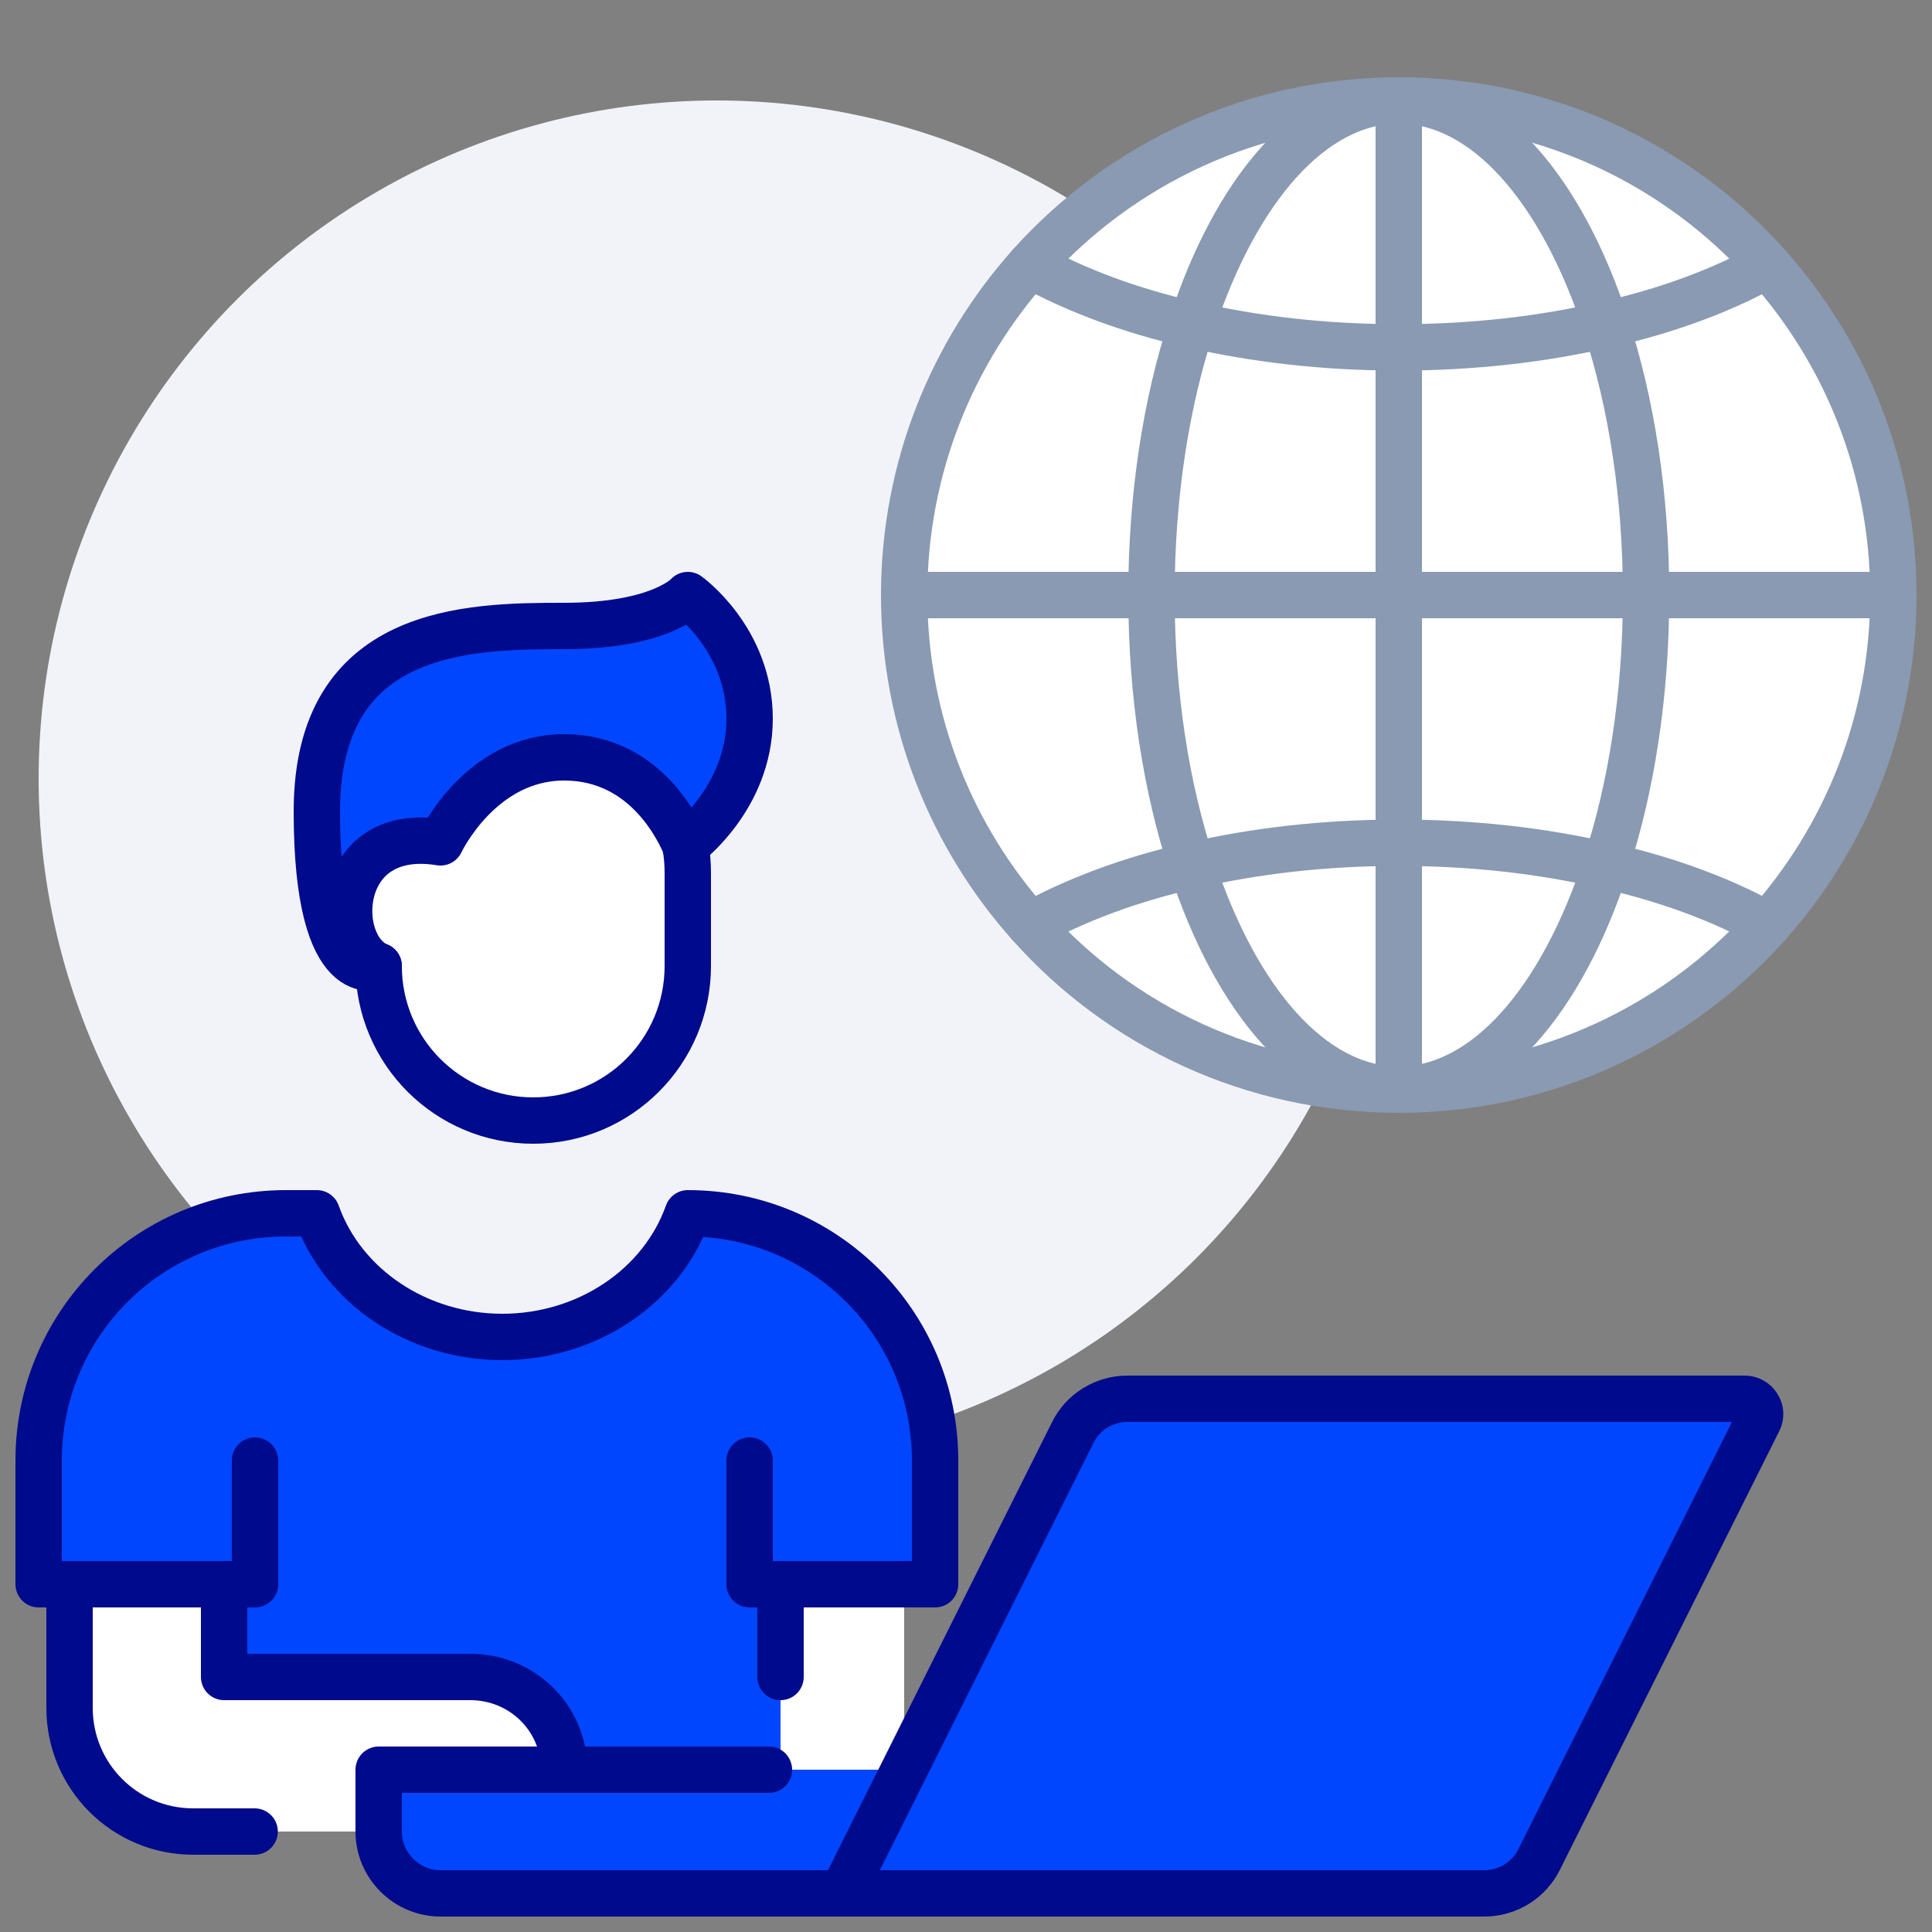 <?xml version="1.0" encoding="UTF-8"?>
<svg xmlns="http://www.w3.org/2000/svg" version="1.1" viewBox="0 0 500 500">
  <rect x="0" y="0" width="500" height="500" fill="#808080" stroke="none"/>
  <defs>
    <style>
      .cls-1 {
        stroke: #899ab2;
      }

      .cls-1, .cls-2 {
        fill: none;
        stroke-linecap: round;
        stroke-linejoin: round;
        stroke-width: 12px;
      }

      .cls-3 {
        fill: #0046ff;
      }

      .cls-4 {
        fill: #fff;
      }

      .cls-2 {
        stroke: #000a8c;
      }

      .cls-5 {
        fill: #f2f3f9;
      }
    </style>
  </defs>
  <!-- Generator: Adobe Illustrator 28.6.0, SVG Export Plug-In . SVG Version: 1.2.0 Build 709)  -->
  <g>
    <g id="Ebene_1">
      <circle class="cls-5" cx="185.5" cy="201.5" r="175.5"/>
      <path class="cls-4" d="M490,154h-64c0-25.8-3.8-49.8-10.4-69.9,16-3.6,30.2-9,41.8-15.4,20.2,22.6,32.6,52.6,32.6,85.4Z"/>
      <path class="cls-4" d="M426,154h64c0,32.8-12.3,62.7-32.6,85.4-11.6-6.5-25.8-11.8-41.8-15.4,6.6-20.1,10.4-44.1,10.4-69.9Z"/>
      <path class="cls-4" d="M362,26c37.9,0,72,16.5,95.4,42.6-11.6,6.5-25.8,11.8-41.8,15.4-11.4-35-31.1-58.1-53.6-58.1Z"/>
      <path class="cls-4" d="M457.4,239.4c-23.4,26.2-57.5,42.6-95.4,42.6,22.5,0,42.2-23.1,53.6-58.1,16,3.6,30.2,9,41.8,15.4Z"/>
      <path class="cls-3" d="M454.9,363.9c.8,1.2.8,2.6.2,3.8l-56.7,113.4c-2.7,5.4-8.2,8.9-14.3,8.9h-166.1l16-32,2-4,41.6-83.2c2.6-5.4,8.2-8.8,14.2-8.8h159.7c1.4,0,2.6.7,3.4,1.9h0Z"/>
      <path class="cls-4" d="M426,154h-64v-64c19.1,0,37.3-2.1,53.6-5.9,6.6,20.1,10.4,44.1,10.4,69.9Z"/>
      <path class="cls-4" d="M362,154h64c0,25.8-3.8,49.8-10.4,69.9-16.3-3.8-34.5-5.9-53.6-5.9v-64Z"/>
      <path class="cls-4" d="M362,26c22.5,0,42.2,23.1,53.6,58.1-16.3,3.8-34.5,5.9-53.6,5.9V26Z"/>
      <path class="cls-4" d="M415.6,223.9c-11.4,35-31.1,58.1-53.6,58.1v-64c19.1,0,37.3,2.1,53.6,5.9Z"/>
      <path class="cls-4" d="M362,218v64c-22.5,0-42.2-23.1-53.6-58.1,16.3-3.8,34.5-5.9,53.6-5.9Z"/>
      <path class="cls-4" d="M362,154v64c-19.1,0-37.3,2.1-53.6,5.9-6.6-20.1-10.4-44.1-10.4-69.9h64Z"/>
      <path class="cls-4" d="M362,90v64h-64c0-25.8,3.8-49.8,10.4-69.9,16.3,3.8,34.5,5.9,53.6,5.9Z"/>
      <path class="cls-4" d="M362,26v64c-19.1,0-37.3-2.1-53.6-5.9,11.4-35,31.1-58.1,53.6-58.1Z"/>
      <path class="cls-4" d="M362,26c-22.5,0-42.2,23.1-53.6,58.1-16-3.6-30.2-9-41.8-15.4,23.4-26.2,57.5-42.6,95.4-42.6Z"/>
      <path class="cls-4" d="M308.4,223.9c11.4,35,31.1,58.1,53.6,58.1-37.9,0-72-16.5-95.4-42.6,11.6-6.5,25.8-11.8,41.8-15.4Z"/>
      <path class="cls-4" d="M308.4,84.1c-6.6,20.1-10.4,44.1-10.4,69.9h-64c0-32.8,12.3-62.7,32.6-85.4,11.6,6.5,25.8,11.8,41.8,15.4Z"/>
      <path class="cls-4" d="M298,154c0,25.8,3.8,49.8,10.4,69.9-16,3.6-30.2,9-41.8,15.4-20.2-22.6-32.6-52.6-32.6-85.4h64Z"/>
      <path class="cls-3" d="M202,410v48h-56c0-13.4-10.9-24-24.3-24h-63.7v-24H10v-32c0-35.4,28.6-64,64-64h8c6.8,19.1,26.2,32,48,32s41.2-12.9,48-32c35.4,0,64,28.6,64,64v32h-40Z"/>
      <path class="cls-4" d="M236,454l-2,4h-32v-48h32v43l2,1Z"/>
      <path class="cls-3" d="M234,458l-16,32h-104c-8.8,0-16-7.2-16-16v-16h136Z"/>
      <path class="cls-3" d="M178,154s16,11.4,16,32-16.6,32.8-16.6,32.8c0,0,0,0,0-.2-1.2-2.6-11-22.6-31.3-22.6s-32,22-32,22c-27.5-4.5-28.4,27-16,32,0,0-16,0-16-40s55.4-48,64-48c25,0,32-8,32-8Z"/>
      <path class="cls-4" d="M178,226v24c0,22.1-17.9,40-40,40s-40-17.9-40-40c-12.4-5-11.5-36.5,16-32,0,0,10.3-22,32-22s30.1,20,31.3,22.6c0,.2,0,.2,0,.2.4,2.3.6,4.7.6,7.2Z"/>
      <path class="cls-4" d="M146,458h-48v16h-48c-17.7,0-32-14.3-32-32v-32h40v24h63.7c13.4,0,24.3,10.6,24.3,24Z"/>
      <g>
        <path class="cls-2" d="M218,490h166.1c6.1,0,11.6-3.4,14.3-8.9l56.7-113.4c.6-1.2.6-2.6-.2-3.8-.7-1.2-2-1.9-3.4-1.9h-159.7c-6,0-11.6,3.4-14.2,8.8l-41.6,83.2-2,4-16,32Z"/>
        <path class="cls-2" d="M218,490h-104c-8.8,0-16-7.2-16-16v-16h101"/>
        <path class="cls-2" d="M177.4,218.8c.4,2.3.6,4.7.6,7.2v24c0,22.1-17.9,40-40,40s-40-17.9-40-40"/>
        <path class="cls-2" d="M18,410v32c0,17.7,14.3,32,32,32h15.9"/>
        <path class="cls-2" d="M58,410v24h63.7c13.4,0,24.3,10.6,24.3,24"/>
        <path class="cls-2" d="M66,378v32H10v-32c0-35.4,28.6-64,64-64h8c6.8,19.1,26.2,32,48,32s41.2-12.9,48-32c35.4,0,64,28.6,64,64v32h-48v-32"/>
        <path class="cls-2" d="M177.4,218.8s16.6-12.2,16.6-32.8-16-32-16-32c0,0-7,8-32,8s-64,.5-64,48,16,40,16,40c-12.4-5-11.5-36.5,16-32,0,0,10.3-22,32-22s30.1,20,31.3,22.6c0,.2,0,.2,0,.2Z"/>
        <path class="cls-2" d="M202,410v24"/>
        <path class="cls-1" d="M490,154c0-32.8-12.3-62.7-32.6-85.4-23.4-26.2-57.5-42.6-95.4-42.6s-72,16.5-95.4,42.6c-20.2,22.6-32.6,52.6-32.6,85.4s12.3,62.7,32.6,85.4c23.4,26.2,57.5,42.6,95.4,42.6s72-16.5,95.4-42.6c20.2-22.6,32.6-52.6,32.6-85.4Z"/>
        <path class="cls-1" d="M426,154c0-25.8-3.8-49.8-10.4-69.9-11.4-35-31.1-58.1-53.6-58.1s-42.2,23.1-53.6,58.1c-6.6,20.1-10.4,44.1-10.4,69.9s3.8,49.8,10.4,69.9c11.4,35,31.1,58.1,53.6,58.1s42.2-23.1,53.6-58.1c6.6-20.1,10.4-44.1,10.4-69.9Z"/>
        <path class="cls-1" d="M457.4,68.6c-11.6,6.5-25.8,11.8-41.8,15.4-16.3,3.8-34.5,5.9-53.6,5.9s-37.3-2.1-53.6-5.9c-16-3.6-30.2-9-41.8-15.4"/>
        <path class="cls-1" d="M457.4,239.4c-11.6-6.5-25.8-11.8-41.8-15.4-16.3-3.8-34.5-5.9-53.6-5.9s-37.3,2.1-53.6,5.9c-16,3.6-30.2,9-41.8,15.4"/>
        <path class="cls-1" d="M362,26v256"/>
        <path class="cls-1" d="M490,154H234"/>
      </g>
    </g>
  </g>
</svg>